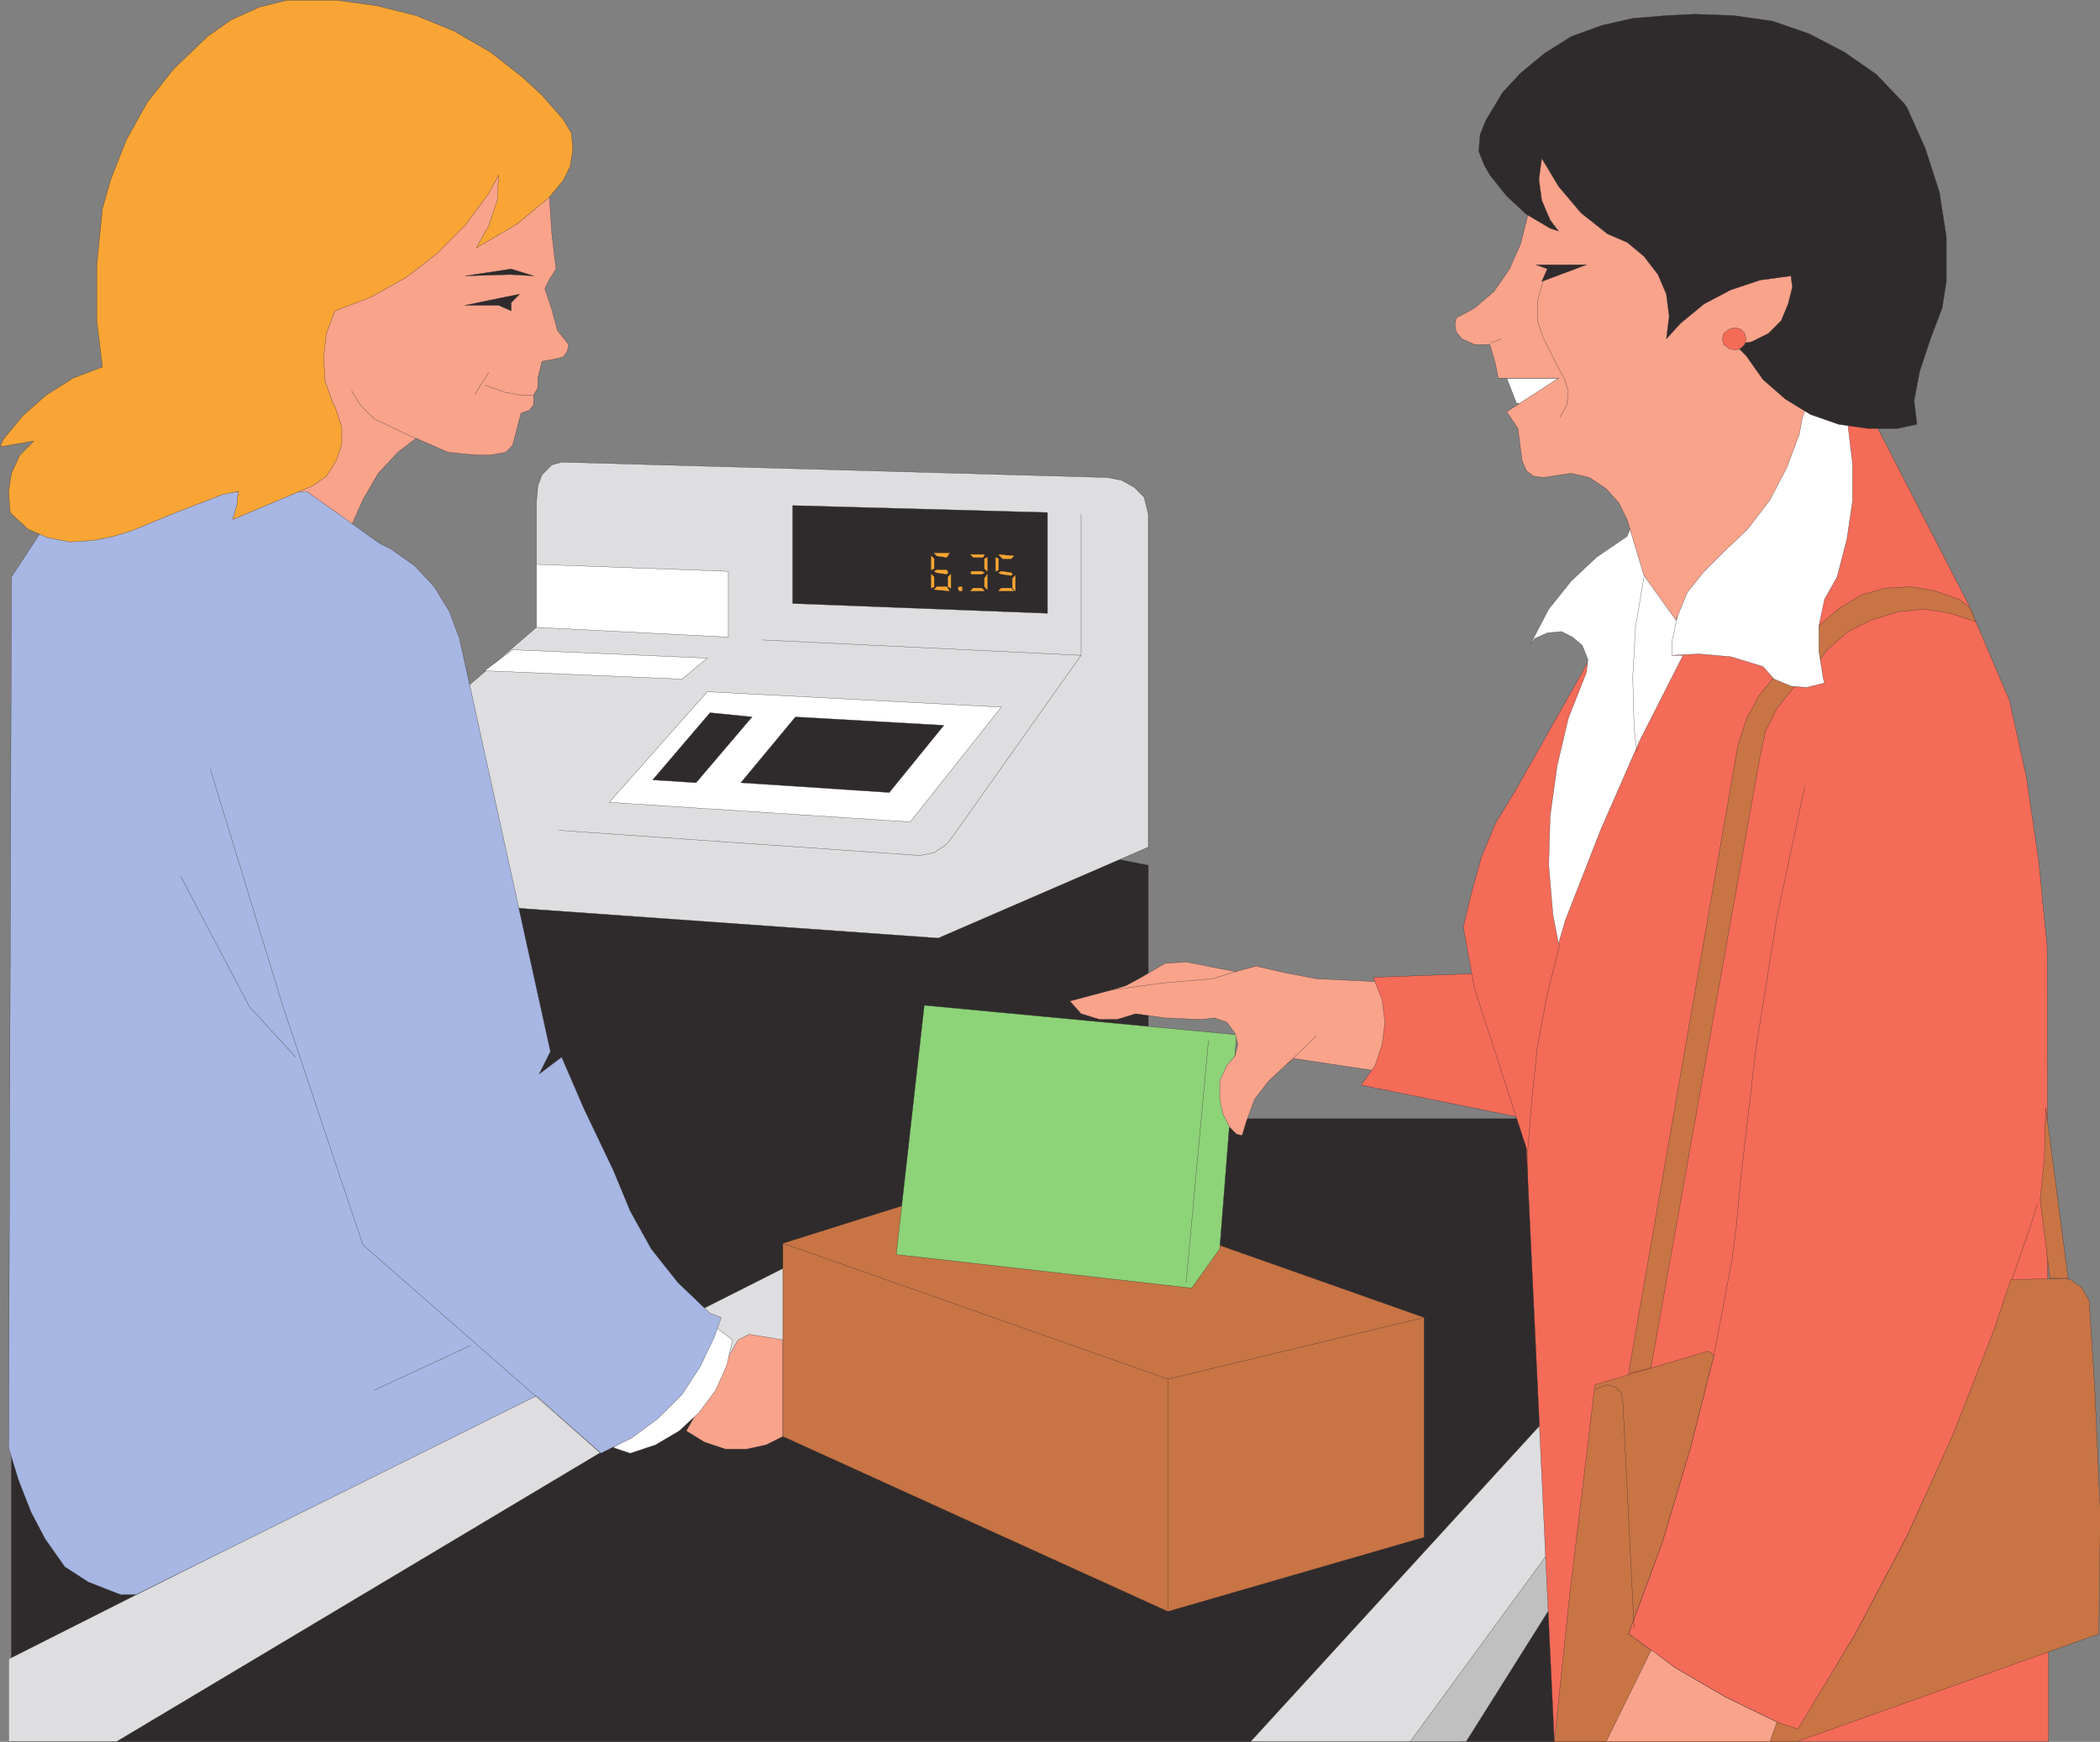 <svg xmlns="http://www.w3.org/2000/svg" width="359.977" height="298.608"><rect width="100%" height="100%" fill="#808080" stroke="none"/><defs><clipPath id="a"><path d="M127 394h283v151.5H127Zm0 0"/></clipPath><clipPath id="b"><path d="M127 393h284v152.5H127Zm0 0"/></clipPath><clipPath id="c"><path d="M127 438h198v107.5H127Zm0 0"/></clipPath><clipPath id="d"><path d="M126 438h200v107.5H126Zm0 0"/></clipPath><clipPath id="e"><path d="M340 489h52v56.5h-52zm0 0"/></clipPath><clipPath id="f"><path d="M339 488h54v57.5h-54zm0 0"/></clipPath><clipPath id="g"><path d="M367 512h25v33.5h-25zm0 0"/></clipPath><clipPath id="h"><path d="M367 511h26v34.5h-26zm0 0"/></clipPath><clipPath id="i"><path d="M126 246.5h99V340h-99zm0 0"/></clipPath><clipPath id="j"><path d="M126 246.5h99V341h-99zm0 0"/></clipPath><clipPath id="k"><path d="M376 318h102v227.5H376Zm0 0"/></clipPath><clipPath id="l"><path d="M376 317h102v228.5H376Zm0 0"/></clipPath><clipPath id="m"><path d="M392 466h94v79.5h-94zm0 0"/></clipPath><clipPath id="n"><path d="M391 465h95v80.5h-95zm0 0"/></clipPath><clipPath id="o"><path d="M401 529h30v16.5h-30zm0 0"/></clipPath><clipPath id="p"><path d="M400 529h32v16.5h-32zm0 0"/></clipPath></defs><g clip-path="url(#a)" transform="translate(-126.023 -246.876)"><path fill="#2f2b2c" d="M409.5 545.46v-43.679h-17.52v-63.12h-69.12v-43.442l-4.801-.957-111.598-.242-78.48 44.878v106.563H409.5"/></g><g clip-path="url(#b)" transform="translate(-126.023 -246.876)"><path fill="none" stroke="#2f2b2b" stroke-miterlimit="10" stroke-width=".045" d="M409.5 545.46v-43.679h-17.52v-63.12h-69.12v-43.442l-4.801-.957-111.598-.242-78.48 44.878v106.563H409.5"/></g><g clip-path="url(#c)" transform="translate(-126.023 -246.876)"><path fill="#dedddf" d="m127.5 531.3 183.602-92.64h13.68L145.98 545.46H127.5V531.3"/></g><g clip-path="url(#d)" transform="translate(-126.023 -246.876)"><path fill="none" stroke="#2f2b2b" stroke-miterlimit="10" stroke-width=".045" d="m127.5 531.3 183.602-92.64h13.68L145.98 545.46H127.5V531.3"/></g><path fill="#dedddf" stroke="#2f2b2b" stroke-miterlimit="10" stroke-width=".045" d="m79.958 117.862 12-10.316V86.183l.238-2.88.723-1.917 1.68-1.684 1.679-.476 93.598 2.636 2.402.48 2.16 1.204 1.68 1.68.719 2.879v57.12l-36 15.598-80.88-5.758v-37.203"/><g clip-path="url(#e)" transform="translate(-126.023 -246.876)"><path fill="#dedddf" d="M391.98 489.059v33.12l-15.601 23.282h-36l51.601-56.402"/></g><g clip-path="url(#f)" transform="translate(-126.023 -246.876)"><path fill="none" stroke="#2f2b2b" stroke-miterlimit="10" stroke-width=".045" d="M391.98 489.059v33.12l-15.601 23.282h-36l51.601-56.402"/></g><g clip-path="url(#g)" transform="translate(-126.023 -246.876)"><path fill="#c1c0c1" d="m391.98 512.34-24.242 33.12h9.602l14.64-23.28v-9.84"/></g><g clip-path="url(#h)" transform="translate(-126.023 -246.876)"><path fill="none" stroke="#2f2b2b" stroke-miterlimit="10" stroke-width=".045" d="m391.98 512.34-24.242 33.12h9.602l14.64-23.28v-9.84"/></g><path fill="#fff" stroke="#2f2b2b" stroke-miterlimit="10" stroke-width=".045" d="m121.239 118.585-16.8 18.96 51.597 3.36 15.601-19.68-50.398-2.64m-29.281-21.84 32.879 1.2v11.28l-32.88-1.68v-10.8m-4.081 14.641 33.363 1.437-4.32 3.602-33.84-1.442 4.797-3.597"/><path fill="#2f2b2c" stroke="#2f2b2b" stroke-miterlimit="10" stroke-width=".045" d="M135.876 86.663v16.8l43.68 1.68v-17.28l-43.68-1.2m.48 36.242-9.36 11.278 25.442 1.68 9.36-11.52-25.442-1.438m-14.641-.722-9.84 11.52 7.442.48 9.602-11.278-7.204-.722"/><path fill="#f9a535" stroke="#f9a922" stroke-miterlimit="10" stroke-width=".045" d="m162.997 98.425-.48.48v1.68l.48.238v-2.398m-.239 2.879-.48-.719h-1.68l-.48.48 2.64.239m-2.64-6.481.48.48 1.68.243.48-.723h-2.64m-.481.481.48.48v1.68l-.48.238v-2.398m0 3.121.48.48v1.68l-.48.238v-2.398m.961-.723-.48.242.48.239 1.68.242.238-.242-.238-.48h-1.68m8.641-2.157-.48.238v1.68l.48.48v-2.398m0 2.879-.48.719v1.441l.48.48v-2.64m-.481 2.879-.48-.48h-1.441l-.48.48h2.401m-2.402-6.239.48.48h1.68l.242-.48h-2.402m.242 2.879-.242.239.242.242h1.68l.48-.242-.48-.239h-1.68m7.438.719-.48.48v1.68l.48.48v-2.64m-.239 2.641-.48-.48h-1.68l-.48.48h2.64m-2.64-6.239.719.72h1.441l.48-.481-2.64-.239m-.481.481.48.238v1.918l-.48.242v-2.398m.961 2.398-.48.239.48.242 1.68.238.238-.238-.238-.242-1.68-.239m-7.199 2.641-.242.238.242.48h.48v-.718h-.48"/><path fill="none" stroke="#2f2b2b" stroke-miterlimit="10" stroke-width=".045" d="m130.598 109.702 54.719 2.64V88.106m-89.52 54.237 61.918 4.32 2.403-.48 2.16-1.438 1.437-1.922 21.602-30.48"/><path fill="#f9a38b" stroke="#2f2b2b" stroke-miterlimit="10" stroke-width=".045" d="m126.516 229.702 1.922-.957 5.758.957v16.563l-2.879 1.437-3.36.723h-3.6l-3.599-1.2-3.12-1.921 8.878-15.602"/><path fill="#fff" stroke="#2f2b2b" stroke-miterlimit="10" stroke-width=".045" d="m105.157 248.183 2.879.96 4.32-1.44 4.082-2.4 3.36-3.12 2.878-3.84 1.922-4.32.957-4.32-5.039-3.84-15.36 22.32"/><path fill="#f9a38b" stroke="#2f2b2b" stroke-miterlimit="10" stroke-width=".045" d="M50.919 90.265v-66.48h43.199v9.12l.48 7.2.719 6-1.2 1.918-.718 1.44 1.2 3.602.956 3.598 1.922 2.402-.238 1.2-.723.96-2.16.477-1.437.242-.723 2.88v1.679l-.719 1.2v1.683l-.719.957-1.441.48-1.441 5.52-1.2 1.203-2.64.477h-2.399l-4.8-.477-5.52-2.402-3.121 2.402-3.36 3.598-2.64 4.558-1.918 4.32-9.36.243"/><path fill="#2f2b2c" stroke="#2f2b2b" stroke-miterlimit="10" stroke-width=".045" d="m79.715 47.304 7.922-1.2 3.84 1.2-4.078-.239-7.684.239m9.364 3.121-3.602.719-5.762 1.199h5.762l2.16.96v-1.44l1.442-1.438"/><path fill="#a7b6e2" stroke="#2f2b2b" stroke-miterlimit="10" stroke-width=".045" d="m1.477 248.183 1.68 5.52 2.16 5.523 2.398 4.558 3.364 4.801 4.078 2.64 5.52 2.16h2.64l68.64-34.081 11.04 9.84 5.281-2.641 4.559-3.36 4.082-4.078 3.117-4.8 2.402-5.04 1.2-3.363-1.923-.718-5.52-5.282-4.558-5.757-3.601-6.48-2.88-6.962-5.038-10.558-3.84-8.88-3.84 2.88 1.918-3.84-15.598-70.801-1.68-4.559-2.64-4.32-3.36-3.602-4.081-2.878-1.918-.961-12.48-8.88H11.554L1.958 98.906l-.48 149.278"/><path fill="none" stroke="#2f2b2b" stroke-miterlimit="10" stroke-width=".045" d="m102.997 249.144-40.801-35.758-13.68-40.801-12.48-40.8m35.281-56.641-1.2-.48-6-2.88-2.402-2.398-1.437-2.403m22.801-.96 1.437.48 1.922.723 2.64.476h2.4m-7.681-3.84-1.44 2.16-.958 1.68m-50.402 82.563 11.761 22.32 7.918 8.64m13.442 57.118 16.558-7.68"/><g clip-path="url(#i)" transform="translate(-126.023 -246.876)"><path fill="#f9a535" d="m220.14 280.738-5.519 4.563-6.96 4.078 2.16-3.84 1.44-4.32.239-4.32-1.68 3.12-4.082 5.52-4.797 4.8-5.28 4.083-6 3.36-6.24 2.398-1.44 3.84-.481 4.082.238 4.078 1.442 4.082.242.238.238.719.961 2.883v2.878l-.96 2.88-1.68 2.64-2.403 1.68-13.68 5.761.723-2.402.238-2.398-2.64.48-2.399.957-5.039 1.922-8.16 3.36-3.121.96-3.602.72-3.84.241-3.84-.722-3.359-1.438-2.879-2.64-.242-.481-.238-3.36.48-3.12 1.442-3.122 2.398-2.398-5.761.96.48-1.198 3.36-4.082 4.081-3.602 4.56-2.879 5.038-1.918-.957-7.922v-9.597l.957-9.602 1.442-5.039 2.64-6.723 3.602-6.476 4.558-5.762 5.758-5.52 4.082-2.878 4.8-2.16 4.802-1.204h8.398l6.961.961 6.719 1.68 6.48 2.64 6.239 3.602 5.52 4.32 3.362 3.118 3.598 4.082 1.441 2.398.239 2.88-.48 2.882-1.2 2.398-2.398 2.88"/></g><g clip-path="url(#j)" transform="translate(-126.023 -246.876)"><path fill="none" stroke="#2f2b2b" stroke-miterlimit="10" stroke-width=".045" d="m220.14 280.738-5.519 4.563-6.96 4.078 2.16-3.84 1.44-4.32.239-4.32-1.68 3.12-4.082 5.52-4.797 4.8-5.28 4.083-6 3.36-6.24 2.398-1.44 3.84-.481 4.082.238 4.078 1.442 4.082.242.238.238.719.961 2.883v2.878l-.96 2.88-1.68 2.64-2.403 1.68-13.68 5.761.723-2.402.238-2.398-2.64.48-2.399.957-5.039 1.922-8.16 3.36-3.121.96-3.602.72-3.84.241-3.84-.722-3.359-1.438-2.879-2.64-.242-.481-.238-3.36.48-3.12 1.442-3.122 2.398-2.398-5.761.96.48-1.198 3.36-4.082 4.081-3.602 4.56-2.879 5.038-1.918-.957-7.922v-9.597l.957-9.602 1.442-5.039 2.64-6.723 3.602-6.476 4.558-5.762 5.758-5.52 4.082-2.878 4.8-2.16 4.802-1.204h8.398l6.961.961 6.719 1.68 6.48 2.64 6.239 3.602 5.52 4.32 3.362 3.118 3.598 4.082 1.441 2.398.239 2.88-.48 2.882-1.2 2.398-2.398 2.88"/></g><path fill="#c87445" stroke="#2f2b2b" stroke-miterlimit="10" stroke-width=".045" d="m155.555 206.425-21.36 6.719v33.12l66 30 43.923-12.718v-37.684l-36-12.718-52.563-6.72"/><path fill="none" stroke="#2f2b2b" stroke-miterlimit="10" stroke-width=".045" d="m244.118 225.862-43.922 10.563-66-23.281m66 63.121v-39.84"/><path fill="#8dd378" stroke="#2f2b2b" stroke-miterlimit="10" stroke-width=".045" d="m158.438 172.343-4.8 42.722 50.64 5.758 4.8-6.718 2.88-36.72-53.52-5.042"/><path fill="none" stroke="#2f2b2b" stroke-miterlimit="10" stroke-width=".045" d="m207.157 178.343-3.84 41.52"/><path fill="#f9a38b" stroke="#2f2b2b" stroke-miterlimit="10" stroke-width=".045" d="m240.278 168.503-14.64-.719-5.04-.96-5.281-1.2-3.602.961h.243l-3.84-.723-4.801-.957-3.602.239-4.078 2.402-2.64 1.437-2.399.72-7.199 1.921 1.918 2.16 3.121.961h3.117l3.121-.96 5.04.718 5.523.242h.957l1.922-.242 2.16.723 1.437 1.918.48 1.921-.48 1.918-1.437 1.68-1.2 2.64v2.88l.477 2.64 1.203 2.403 1.2 1.199.96.238.72-2.398 1.44-3.84 2.4-3.121 3.12-2.88 1.2-.96 17.519 2.64.96-15.601"/><path fill="none" stroke="#2f2b2b" stroke-miterlimit="10" stroke-width=".045" d="m211.715 166.585-3.84 1.2-8.398.718-8.879 1.2m35.039 7.921-5.039 4.8"/><path fill="#f46b58" stroke="#2f2b2b" stroke-miterlimit="10" stroke-width=".045" d="m261.637 166.585-26.16.96v.24l1.442 3.6.48 3.84-.48 3.84-1.204 3.598-2.398 3.36 28.32 5.761v-25.199"/><g clip-path="url(#k)" transform="translate(-126.023 -246.876)"><path fill="#f46b58" d="m477.18 545.46-.239-136.32-1.441-14.64-2.16-14.64-2.88-12.962-6.96-16.32-16.559-32.156h-27.12l-22.56 43.68-11.523 20.398-3.36 5.52-2.398 5.761-1.68 6-1.44 6 1.199 6.719.722 3.84 8.88 27.36 4.8 101.76h84.719"/></g><g clip-path="url(#l)" transform="translate(-126.023 -246.876)"><path fill="none" stroke="#2f2b2b" stroke-miterlimit="10" stroke-width=".045" d="m477.18 545.46-.239-136.32-1.441-14.64-2.16-14.64-2.88-12.962-6.96-16.32-16.559-32.156h-27.12l-22.56 43.68-11.523 20.398-3.36 5.52-2.398 5.761-1.68 6-1.44 6 1.199 6.719.722 3.84 8.88 27.36 4.8 101.76h84.719"/></g><path fill="none" stroke="#2f2b2b" stroke-miterlimit="10" stroke-width=".045" d="m267.4 161.784-2.161 8.64-1.684 8.88-.957 9.12-.722 8.88v12m47.523-74.641-4.8 22.563-3.602 22.558-2.64 22.559-.72 7.922-.718 5.52-3.122 16.558-4.082 16.082-4.796 16.078-5.762 15.602 7.922 5.757 8.636 5.043 8.883 4.32 3.598 1.438 9.84-16.558 8.883-16.801 7.918-17.281 6.96-17.758 6.239-18 1.203-3.84"/><path fill="#c87445" stroke="#2f2b2b" stroke-miterlimit="10" stroke-width=".045" d="m311.797 107.784.239-.719 3.363-2.882 3.598-2.16 4.082-1.2 4.558-.238 4.078.719 4.082 1.441 1.918 1.438.961 2.402-4.32-1.441-4.559-.72-4.558.481-4.563 1.438-3.84 1.922-3.597 3.12-1.203 1.68-4.797 5.04-2.64 3.359-1.923 3.84-.96 4.32-18.72 104.879-3.84.96 18.72-107.519 1.441-4.558 2.16-4.082 3.121-3.84 7.2-7.68"/><path fill="#fff" stroke="#2f2b2b" stroke-miterlimit="10" stroke-width=".045" d="m278.919 91.944-5.282 3.602-4.32 4.078-3.84 4.8-2.879 5.52-.242.48.723-.96 2.16-.961 2.398-.238 1.918.96 1.684 1.438.957 2.402-.238 2.16-3.121 7.919-1.918 8.16-1.204 8.64-.238 8.399.719 8.402.96 5.04 1.2-4.083 6-15.36 6.723-15.359 7.437-14.64h-1.918l4.559-.238 5.52.48 5.519 1.68 1.922 2.16 2.879 1.2 2.64.237 2.88-.718h.241l-.242-.961-.719-4.559v-4.32l.961-4.559 2.16-3.84 1.68-6.48.957-6.48v-6.481l-.718-6-.48-6.48h-27.118l-10.32 24.96m-10.563-22.558v-4.563h-10.078l1.68 4.32 8.398.243"/><path fill="#f9a38b" stroke="#2f2b2b" stroke-miterlimit="10" stroke-width=".045" d="m287.317 106.343-5.52-7.68-2.878-9.598-1.442-2.882-2.16-2.399-2.879-1.922-3.121-.718-4.8.718-1.68-.238-1.2-.96-.718-1.68-.723-5.52-1.918-2.879 8.879-5.762h-10.32l-.48-2.398-.958-3.36h-2.64l-2.16-.96-.962-1.2-.238-1.203.238-1.199 3.121-1.68 3.36-2.879 2.64-3.84 1.918-4.32 1.2-4.8V22.342h47.523v48l-.48 1.441-.48 2.64-2.161 5.759-2.879 5.52-3.844 5.042-4.316 4.078-3.121 3.121-2.88 3.602-1.683 4.078-.238.719"/><path fill="#2f2b2c" stroke="#2f2b2b" stroke-miterlimit="10" stroke-width=".045" d="m321.637 12.745-5.52-3.84-6-3.12-6.241-2.16-6.72-.962-6.718-.238-4.8.238-5.762.48-5.278 1.2-5.281 1.922-4.559 2.879-4.082 3.359-3.12 3.36-2.88 4.8-.96 2.402-.239 2.88.961 2.398.961 1.68 2.879 3.601 3.36 3.121 4.077 2.399 1.442.48-1.442-1.922-1.437-3.36-.48-3.597.48-3.601 2.879 4.8 3.84 4.559 4.558 3.602 3.364 1.44 2.878 2.4 2.399 3.12 1.441 3.36.48 3.84-.48 3.84 2.399-2.641 4.082-3.36 4.558-2.402 5.04-1.68 5.28-.718.243 1.922-.723 2.879-1.199 2.878-2.16 2.16-2.879 1.442-2.879.48 1.918 1.918 2.879 4.082 3.84 3.36 4.32 2.64 4.8 1.68 5.04.719h5.043l3.36-.719-.481-4.082.96-5.039 1.919-5.762 1.922-5.039.718-4.558v-7.68l-1.199-7.68-2.402-7.441-3.117-6.961-.48-.719-4.802-5.039"/><path fill="#2f2b2c" stroke="#2f2b2b" stroke-miterlimit="10" stroke-width=".045" d="M263.317 45.386h8.64l-7.68 2.879.962-2.16-1.922-.72"/><path fill="#f46b58" stroke="#2f2b2b" stroke-miterlimit="10" stroke-width=".045" d="m299.317 58.105-.238-.961-.723-.72-.957-.241-.96.242-.962.719-.238.96.238.961.961.72.961.238.957-.239.723-.719.238-.96"/><path fill="none" stroke="#2f2b2b" stroke-miterlimit="10" stroke-width=".045" d="m264.516 48.265-.96 3.36v3.358l.96 2.88 2.403 4.8 1.199 2.16.719 2.16-.239 2.403-1.199 2.16m-12-12.723 1.918-.718m30.238 47.519-.957 4.32v2.399m-4.801-13.438-1.44 8.64-.481 8.638.242 8.64.48 4.082"/><g clip-path="url(#m)" transform="translate(-126.023 -246.876)"><path fill="#c87445" d="m470.7 466.262-2.88 8.636-6.96 17.762-7.919 17.52-8.882 16.8-9.84 16.32-3.598-1.198-8.883-4.32-8.636-5.044-7.922-5.758 5.761-15.601 4.797-16.078 4.082-16.082-.96-.719-19.438 5.762-4.32 36-2.641 25.199h41.52l51.84-18.48.238-20.88-.957-21.12-.961-15.122-1.2-2.16-1.921-1.437-.961-.242-9.36.242"/></g><g clip-path="url(#n)" transform="translate(-126.023 -246.876)"><path fill="none" stroke="#2f2b2b" stroke-miterlimit="10" stroke-width=".045" d="m470.7 466.262-2.88 8.636-6.96 17.762-7.919 17.52-8.882 16.8-9.84 16.32-3.598-1.198-8.883-4.32-8.636-5.044-7.922-5.758 5.761-15.601 4.797-16.078 4.082-16.082-.96-.719-19.438 5.762-4.32 36-2.641 25.199h41.52l51.84-18.48.238-20.88-.957-21.12-.961-15.122-1.2-2.16-1.921-1.437-.961-.242-9.36.242"/></g><g clip-path="url(#o)" transform="translate(-126.023 -246.876)"><path fill="#f9a38b" d="m430.621 542.102-8.883-4.32-8.636-5.044-3.84-2.879h-.242l-7.68 15.602h28.082l1.2-3.36"/></g><g clip-path="url(#p)" transform="translate(-126.023 -246.876)"><path fill="none" stroke="#2f2b2b" stroke-miterlimit="10" stroke-width=".045" d="m430.621 542.102-8.883-4.32-8.636-5.044-3.84-2.879h-.242l-7.68 15.602h28.082l1.2-3.36"/></g><path fill="none" stroke="#2f2b2b" stroke-miterlimit="10" stroke-width=".045" d="m280.118 279.144-1.922-38.641-.238-1.68-.961-.96-1.442-.477-1.437.476-.719.48"/><path fill="#c87445" stroke="#2f2b2b" stroke-miterlimit="10" stroke-width=".045" d="m350.438 198.503.238-8.64 3.84 29.28H351.4l-1.684-13.44.723-7.2"/></svg>
